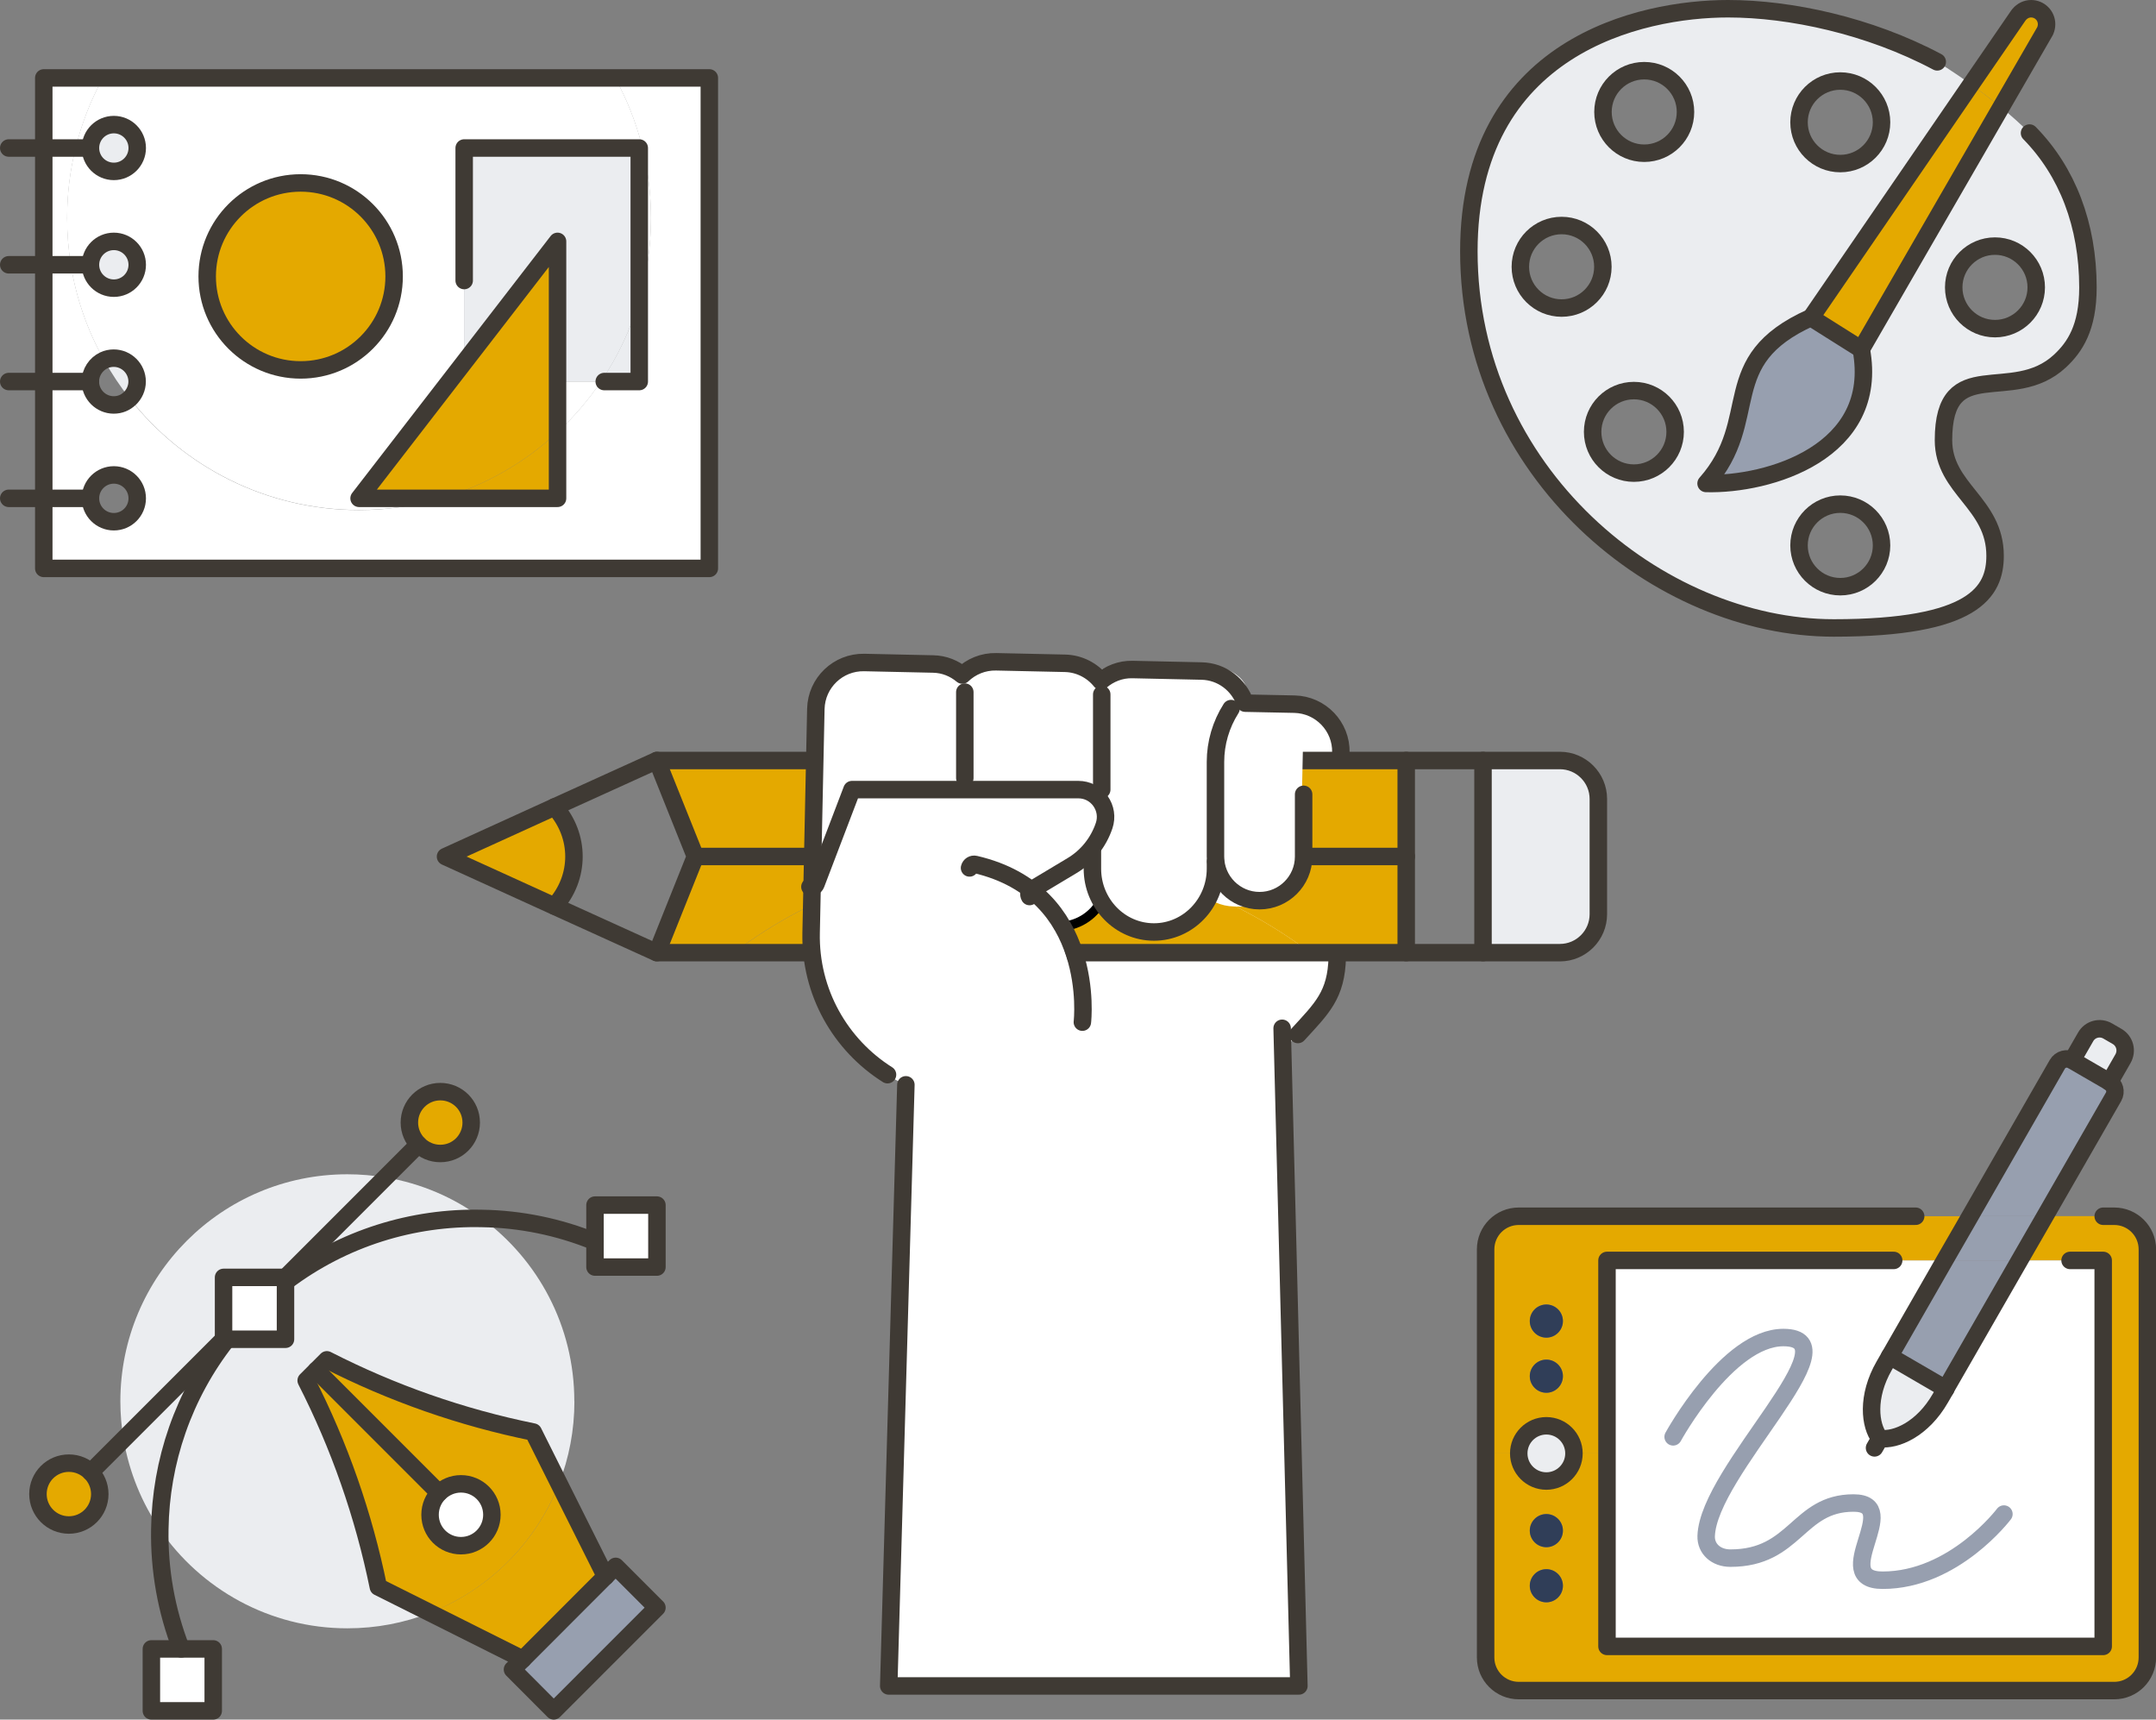 <?xml version="1.0" encoding="UTF-8"?>
<svg id="_レイヤー_2" data-name="レイヤー 2" xmlns="http://www.w3.org/2000/svg" viewBox="0 0 214.77 171.26">
  <rect x="0" y="0" width="214.77" height="171.26" fill="#808080" stroke="none"/>
  <defs>
    <style>
      .cls-1 {
        fill: #303e58;
      }

      .cls-2 {
        fill: #fff;
      }

      .cls-3 {
        stroke: #3f3a34;
      }

      .cls-3, .cls-4 {
        fill: none;
        stroke-linecap: round;
        stroke-linejoin: round;
        stroke-width: 1.74px;
      }

      .cls-5 {
        fill: #ebedf0;
      }

      .cls-4 {
        stroke: #979faf;
      }

      .cls-6 {
        fill: #e4a900;
      }

      .cls-7 {
        fill: #979faf;
      }
    </style>
  </defs>
  <g id="_レイヤー_1-2" data-name="レイヤー 1">
    <g>
      <g>
        <g>
          <path class="cls-5" d="M57.22,139.55c0,2.9-.54,5.67-1.54,8.22l-2.57-5.14c-7.14-1.46-14.06-3.87-20.56-7.19l-1.03,1.03-1.03,1.03c3.32,6.5,5.74,13.41,7.19,20.56l5.14,2.57c-2.55,1-5.32,1.54-8.22,1.54-7.76,0-14.62-3.92-18.69-9.87,.09-6.7,2.33-13.37,6.69-18.91h5.83v-5.73c5.77-4.36,12.69-6.47,19.58-6.31,5.58,4.11,9.2,10.73,9.2,18.2Z"/>
          <path class="cls-5" d="M38.4,117.26l-9.96,9.96h-6.17v6.17l-9.96,9.96c-.21-1.23-.32-2.5-.32-3.79,0-12.49,10.12-22.61,22.61-22.61,1.3,0,2.56,.11,3.79,.32Z"/>
          <path class="cls-6" d="M43.73,148.68c-.56,.56-.9,1.33-.9,2.18,0,1.71,1.38,3.08,3.08,3.08s3.08-1.38,3.08-3.08-1.38-3.08-3.08-3.08c-.85,0-1.62,.35-2.18,.9Zm-12.21-12.21l1.03-1.03c6.5,3.32,13.41,5.74,20.56,7.19l2.57,5.14c-2.29,5.87-6.98,10.56-12.85,12.85l-5.14-2.57c-1.46-7.14-3.87-14.06-7.19-20.56l1.03-1.03Z"/>
          <path class="cls-6" d="M55.68,147.77l4.63,9.25-8.22,8.22-9.25-4.63c5.87-2.29,10.56-6.98,12.85-12.85Z"/>
          <path class="cls-5" d="M22.61,133.38c-4.36,5.54-6.6,12.21-6.69,18.91-1.8-2.63-3.05-5.67-3.61-8.95l9.96-9.96h.34Z"/>
          <path class="cls-5" d="M28.44,127.22l9.96-9.96c3.56,.6,6.84,2.02,9.62,4.09-6.89-.15-13.81,1.95-19.58,6.31v-.44Z"/>
          <polygon class="cls-2" points="65.44 120.02 65.44 126.19 59.27 126.19 59.27 123.66 59.27 120.02 65.44 120.02"/>
          <polygon class="cls-7" points="65.44 160.11 55.16 170.39 51.05 166.27 52.08 165.25 60.3 157.02 61.33 156 65.44 160.11"/>
          <path class="cls-2" d="M45.91,147.77c1.71,0,3.08,1.38,3.08,3.08s-1.38,3.08-3.08,3.08-3.08-1.38-3.08-3.08c0-.85,.35-1.62,.9-2.18,.56-.56,1.33-.9,2.18-.9Z"/>
          <path class="cls-6" d="M43.86,108.72c1.71,0,3.08,1.38,3.08,3.08s-1.38,3.08-3.08,3.08c-.85,0-1.62-.35-2.18-.9-.56-.56-.9-1.33-.9-2.18,0-1.71,1.38-3.08,3.08-3.08Z"/>
          <polygon class="cls-2" points="28.44 127.66 28.44 133.38 22.61 133.38 22.27 133.38 22.27 127.22 28.44 127.22 28.44 127.66"/>
          <polygon class="cls-2" points="21.24 164.22 21.24 170.39 15.08 170.39 15.08 164.22 18.05 164.22 21.24 164.22"/>
          <path class="cls-6" d="M9.03,146.62c.56,.56,.9,1.33,.9,2.18,0,1.71-1.38,3.08-3.08,3.08s-3.08-1.38-3.08-3.08,1.38-3.08,3.08-3.08c.85,0,1.62,.35,2.18,.9Z"/>
        </g>
        <g>
          <polygon class="cls-3" points="28.44 127.66 28.44 133.38 22.61 133.38 22.27 133.38 22.27 127.22 28.44 127.22 28.44 127.66"/>
          <polygon class="cls-3" points="21.24 170.39 15.08 170.39 15.08 164.22 18.05 164.22 21.24 164.22 21.24 170.39"/>
          <polygon class="cls-3" points="65.44 126.19 59.27 126.19 59.27 123.66 59.27 120.02 65.44 120.02 65.44 126.19"/>
          <path class="cls-3" d="M46.94,111.8c0-1.71-1.38-3.08-3.08-3.08s-3.08,1.38-3.08,3.08c0,.85,.35,1.62,.9,2.18,.56,.56,1.33,.9,2.18,.9,1.71,0,3.08-1.38,3.08-3.08Z"/>
          <path class="cls-3" d="M49,150.86c0-1.71-1.38-3.08-3.08-3.08-.85,0-1.62,.35-2.18,.9-.56,.56-.9,1.33-.9,2.18,0,1.71,1.38,3.08,3.08,3.08s3.08-1.38,3.08-3.08Z"/>
          <path class="cls-3" d="M9.94,148.8c0-.85-.35-1.62-.9-2.18-.56-.56-1.33-.9-2.18-.9-1.71,0-3.08,1.38-3.08,3.08s1.38,3.08,3.08,3.08,3.08-1.38,3.08-3.08Z"/>
          <polyline class="cls-3" points="22.27 133.38 12.31 143.34 9.03 146.62"/>
          <polyline class="cls-3" points="41.68 113.98 38.4 117.26 28.44 127.22"/>
          <path class="cls-3" d="M28.44,127.66c5.77-4.36,12.69-6.47,19.58-6.31,3.83,.06,7.66,.84,11.25,2.31"/>
          <path class="cls-3" d="M18.05,164.22c-1.49-3.82-2.2-7.87-2.13-11.92,.09-6.7,2.33-13.37,6.69-18.91"/>
          <polygon class="cls-3" points="60.3 157.02 61.33 156 65.44 160.11 55.16 170.39 51.05 166.27 52.08 165.25 60.3 157.02"/>
          <path class="cls-3" d="M52.08,165.25l-9.25-4.63-5.14-2.57c-1.46-7.14-3.87-14.06-7.19-20.56l1.03-1.03,1.03-1.03c6.5,3.32,13.41,5.74,20.56,7.19l2.57,5.14,4.63,9.25"/>
          <line class="cls-3" x1="43.73" y1="148.68" x2="31.52" y2="136.47"/>
        </g>
      </g>
      <g>
        <g>
          <path class="cls-6" d="M196.34,8.41l4.72-6.87,.09-.11c.29-.34,.71-.56,1.18-.56,.85,0,1.54,.69,1.54,1.54,0,.24-.05,.45-.14,.66l-.06,.11-4.34,7.51c-1.03-.85-2.07-1.62-2.99-2.29Z"/>
          <path class="cls-6" d="M199.33,10.7l-13.92,24.09-5.02-3.16,15.94-23.23c.93,.67,1.96,1.44,2.99,2.29Z"/>
          <path class="cls-5" d="M207.98,28.62c0,4.02-1.31,5.95-2.79,7.33-4.77,4.44-11.6-.89-11.6,7.88,0,4.87,5.14,6.25,5.14,11.51,0,3.59-2.06,7.19-16.07,7.19-17.44,0-36.35-15.44-36.35-37.51,0-20.46,17.16-24.16,25.82-24.16,6.18,0,14.05,1.68,20.84,5.29,0,0,1.45,.88,3.36,2.24l-15.94,23.23c-9.61,4.32-4.75,10.09-10.44,16.52,6.22,.17,17.36-3.12,15.46-13.36l13.92-24.09c.99,.8,1.96,1.67,2.84,2.55,3.76,3.83,5.82,9.14,5.82,15.38Zm-5.14,0c0-2.27-1.84-4.11-4.11-4.11s-4.11,1.84-4.11,4.11,1.84,4.11,4.11,4.11,4.11-1.84,4.11-4.11Zm-15.42-16.45c0-2.27-1.84-4.11-4.11-4.11s-4.11,1.84-4.11,4.11,1.84,4.11,4.11,4.11,4.11-1.84,4.11-4.11Zm0,42.14c0-2.27-1.84-4.11-4.11-4.11s-4.11,1.84-4.11,4.11,1.84,4.11,4.11,4.11,4.11-1.84,4.11-4.11Zm-19.53-43.17c0-2.27-1.84-4.11-4.11-4.11s-4.11,1.84-4.11,4.11,1.84,4.11,4.11,4.11,4.11-1.84,4.11-4.11Zm-1.03,31.86c0-2.27-1.84-4.11-4.11-4.11s-4.11,1.84-4.11,4.11,1.84,4.11,4.11,4.11,4.11-1.84,4.11-4.11Zm-7.19-16.45c0-2.27-1.84-4.11-4.11-4.11s-4.11,1.84-4.11,4.11,1.84,4.11,4.11,4.11,4.11-1.84,4.11-4.11Z"/>
          <path class="cls-7" d="M185.41,34.79c1.9,10.24-9.24,13.54-15.46,13.36,5.69-6.42,.83-12.2,10.44-16.52l5.02,3.16Z"/>
        </g>
        <g>
          <path class="cls-3" d="M202.17,13.25c3.76,3.83,5.82,9.14,5.82,15.38,0,4.02-1.31,5.95-2.79,7.33-4.77,4.44-11.6-.89-11.6,7.88,0,4.87,5.14,6.25,5.14,11.51,0,3.59-2.06,7.19-16.07,7.19-17.44,0-36.35-15.44-36.35-37.51,0-20.46,17.16-24.16,25.82-24.16,6.18,0,14.05,1.68,20.84,5.29"/>
          <circle class="cls-3" cx="163.79" cy="11.15" r="4.11"/>
          <circle class="cls-3" cx="155.56" cy="26.57" r="4.11"/>
          <circle class="cls-3" cx="162.76" cy="43.01" r="4.11"/>
          <circle class="cls-3" cx="183.32" cy="54.32" r="4.11"/>
          <circle class="cls-3" cx="183.32" cy="12.18" r="4.11"/>
          <circle class="cls-3" cx="198.73" cy="28.62" r="4.11"/>
          <path class="cls-3" d="M180.4,31.64l15.94-23.23,4.72-6.87,.09-.11c.29-.34,.71-.56,1.18-.56,.85,0,1.54,.69,1.54,1.54,0,.24-.05,.45-.14,.66l-.06,.11-4.34,7.51-13.92,24.09"/>
          <path class="cls-3" d="M185.41,34.79l-5.02-3.16c-9.61,4.32-4.75,10.09-10.44,16.52,6.22,.17,17.36-3.12,15.46-13.36Z"/>
        </g>
      </g>
      <g>
        <g>
          <path class="cls-6" d="M55.54,43.04v6.6h-11.63c4.4-1.28,8.36-3.56,11.63-6.6Z"/>
          <path class="cls-2" d="M9.01,49.63c0,1.28,1.05,2.33,2.33,2.33,1.28,0,2.33-1.05,2.33-2.33,0-1.28-1.05-2.33-2.33-2.33-1.28,0-2.33,1.05-2.33,2.33Zm-4.65,0v-11.63h4.65c0,1.28,1.05,2.33,2.33,2.33,.62,0,1.17-.23,1.58-.63,5.32,6.76,13.57,11.1,22.84,11.1,2.83,0,5.56-.41,8.14-1.16h11.63s0-6.6,0-6.6c1.63-1.5,3.08-3.2,4.33-5.04h.33s3.49,0,3.49,0v-8.14c.76-2.58,1.16-5.32,1.16-8.14,0-5.06-1.29-9.82-3.57-13.96h9.39V56.61H4.36v-6.98Z"/>
          <path class="cls-2" d="M11.34,12.41c-1.28,0-2.33,1.05-2.33,2.33,0,1.28,1.05,2.33,2.33,2.33,1.28,0,2.33-1.05,2.33-2.33,0-1.28-1.05-2.33-2.33-2.33Zm-2.33,13.96c0,1.28,1.05,2.33,2.33,2.33,1.28,0,2.33-1.05,2.33-2.33,0-1.28-1.05-2.33-2.33-2.33-1.28,0-2.33,1.05-2.33,2.33Zm1.36,9.51c-1.63-2.9-2.77-6.11-3.32-9.51-.24-1.51-.37-3.07-.37-4.65,0-2.41,.29-4.75,.85-6.98,.6-2.47,1.52-4.8,2.72-6.98H61.28c2.28,4.14,3.57,8.9,3.57,13.96,0,2.83-.41,5.56-1.16,8.14V14.74s-17.45,0-17.45,0v13.2s0,7.99,0,7.99l.07,.06-10.54,13.64h8.14c-2.58,.76-5.32,1.16-8.14,1.16-9.27,0-17.53-4.34-22.84-11.1,.45-.43,.74-1.04,.74-1.7,0-1.28-1.05-2.33-2.33-2.33-.35,0-.67,.07-.97,.21ZM29.95,18.23c-5.14,0-9.31,4.16-9.31,9.31,0,5.14,4.16,9.31,9.31,9.31,5.14,0,9.31-4.16,9.31-9.31s-4.16-9.31-9.31-9.31Z"/>
          <path class="cls-2" d="M4.36,26.37h2.7c.55,3.41,1.69,6.62,3.32,9.51-.8,.37-1.36,1.19-1.36,2.12H4.36v-11.63Z"/>
          <path class="cls-5" d="M13.67,38c0,.66-.29,1.27-.74,1.7-.95-1.2-1.8-2.48-2.55-3.82,.29-.14,.62-.21,.97-.21,1.28,0,2.33,1.05,2.33,2.33Z"/>
          <path class="cls-6" d="M55.54,24.04v13.96s0,5.04,0,5.04c-3.27,3.04-7.23,5.32-11.63,6.6h-8.14s10.54-13.64,10.54-13.64l9.24-11.95Z"/>
          <path class="cls-2" d="M6.69,21.72c0,1.58,.13,3.14,.37,4.65h-2.7V14.74h3.18c-.56,2.23-.85,4.57-.85,6.98Z"/>
          <path class="cls-5" d="M60.19,38h-.33c1.66-2.47,2.97-5.21,3.82-8.14v8.14h-3.49Z"/>
          <path class="cls-5" d="M46.24,14.74h17.45v15.12c-.85,2.93-2.15,5.68-3.82,8.14h-4.33v-13.96s-9.24,11.95-9.24,11.95l-.07-.06v-7.99s0-13.2,0-13.2Z"/>
          <circle class="cls-5" cx="11.34" cy="26.37" r="2.33"/>
          <circle class="cls-5" cx="11.34" cy="14.74" r="2.33"/>
          <path class="cls-2" d="M55.54,38h4.33c-1.24,1.84-2.7,3.54-4.33,5.04v-5.04Z"/>
          <path class="cls-2" d="M4.36,7.76h5.9c-1.2,2.18-2.12,4.51-2.72,6.98h-3.18V7.76Z"/>
          <circle class="cls-6" cx="29.95" cy="27.53" r="9.31"/>
        </g>
        <g>
          <polygon class="cls-3" points="10.26 7.76 4.36 7.76 4.36 14.74 4.36 26.37 4.36 38 4.36 49.63 4.36 56.61 70.66 56.61 70.66 7.76 61.28 7.76 10.26 7.76"/>
          <circle class="cls-3" cx="11.34" cy="49.63" r="2.33"/>
          <polyline class="cls-3" points="9.01 49.63 4.36 49.63 .87 49.63"/>
          <path class="cls-3" d="M12.92,39.7c.45-.43,.74-1.04,.74-1.7,0-1.28-1.05-2.33-2.33-2.33-.35,0-.67,.07-.97,.21-.8,.37-1.36,1.19-1.36,2.12,0,1.28,1.05,2.33,2.33,2.33,.62,0,1.17-.23,1.58-.63Z"/>
          <polyline class="cls-3" points="9.01 38 4.36 38 .87 38"/>
          <circle class="cls-3" cx="11.34" cy="26.37" r="2.33"/>
          <polyline class="cls-3" points="9.01 26.37 7.06 26.37 4.36 26.37 .87 26.37"/>
          <circle class="cls-3" cx="11.34" cy="14.74" r="2.33"/>
          <polyline class="cls-3" points="9.01 14.74 7.54 14.74 4.36 14.74 .87 14.74"/>
          <circle class="cls-3" cx="29.95" cy="27.53" r="9.31"/>
          <polyline class="cls-3" points="46.24 27.94 46.24 14.74 63.68 14.74 63.68 29.86 63.68 38 60.19 38"/>
          <polygon class="cls-3" points="46.31 35.99 35.77 49.63 43.91 49.63 55.54 49.63 55.54 43.04 55.54 38 55.54 24.04 46.31 35.99"/>
        </g>
      </g>
      <g>
        <g>
          <circle class="cls-5" cx="154.04" cy="144.75" r="2.75"/>
          <path class="cls-5" d="M193.83,138.32l-.54,.93c-1.77,3.09-4.43,4.24-6.03,4.01-1-1.27-1.34-4.16,.44-7.25l.54-.94,5.59,3.25Z"/>
          <path class="cls-5" d="M210.15,107.77l-3.73-2.16,.02-.03,1.33-2.31c.44-.78,1.43-1.04,2.2-.59l.93,.54c.78,.45,1.04,1.44,.59,2.22l-1.34,2.34Z"/>
          <polygon class="cls-7" points="201.19 125.53 193.83 138.32 188.24 135.07 193.72 125.53 201.19 125.53"/>
          <polygon class="cls-7" points="201.19 125.53 193.72 125.53 196.25 121.13 203.72 121.13 201.19 125.53"/>
          <path class="cls-7" d="M204.94,106.01c.3-.52,.96-.69,1.47-.4l3.73,2.16c.52,.31,.69,.97,.4,1.48l-6.82,11.87h-7.47l8.69-15.13Z"/>
          <path class="cls-2" d="M187.27,143.27c1.6,.23,4.26-.92,6.03-4.01l.54-.93,7.36-12.8h8.32v38.45h-49.43v-38.45h33.65l-5.48,9.55-.54,.94c-1.78,3.09-1.44,5.98-.44,7.25Z"/>
          <path class="cls-6" d="M154.04,150.79c-.91,0-1.65,.74-1.65,1.65s.74,1.65,1.65,1.65,1.65-.74,1.65-1.65-.74-1.65-1.65-1.65Zm0-3.3c1.52,0,2.75-1.23,2.75-2.75h3.3v19.22h49.43v-38.45h-8.32l2.53-4.39h6.89c1.82,0,3.3,1.47,3.3,3.3v40.64c0,1.82-1.47,3.3-3.3,3.3h-59.32c-1.82,0-3.3-1.47-3.3-3.3v-20.32h3.3c0,1.52,1.23,2.75,2.75,2.75Zm0,8.79c-.91,0-1.65,.74-1.65,1.65s.74,1.65,1.65,1.65,1.65-.74,1.65-1.65-.74-1.65-1.65-1.65Z"/>
          <path class="cls-6" d="M160.08,125.53v19.22h-3.3c0-1.52-1.23-2.75-2.75-2.75s-2.75,1.23-2.75,2.75h-3.3v-20.32c0-1.82,1.47-3.3,3.3-3.3h44.96l-2.53,4.39h-33.65Zm-6.04,7.69c.91,0,1.65-.74,1.65-1.65s-.74-1.65-1.65-1.65-1.65,.74-1.65,1.65,.74,1.65,1.65,1.65Zm0,5.49c.91,0,1.65-.74,1.65-1.65s-.74-1.65-1.65-1.65-1.65,.74-1.65,1.65,.74,1.65,1.65,1.65Z"/>
          <circle class="cls-1" cx="154.04" cy="131.57" r="1.65"/>
          <circle class="cls-1" cx="154.04" cy="137.06" r="1.65"/>
          <circle class="cls-1" cx="154.04" cy="152.44" r="1.65"/>
          <circle class="cls-1" cx="154.04" cy="157.93" r="1.65"/>
        </g>
        <g>
          <path class="cls-3" d="M209.51,121.13h1.1c1.82,0,3.3,1.47,3.3,3.3v40.64c0,1.82-1.47,3.3-3.3,3.3h-59.32c-1.82,0-3.3-1.47-3.3-3.3v-40.64c0-1.82,1.47-3.3,3.3-3.3h39.54"/>
          <polyline class="cls-3" points="206.21 125.53 209.51 125.53 209.51 163.97 160.08 163.97 160.08 144.75 160.08 125.53 188.64 125.53"/>
          <circle class="cls-3" cx="154.04" cy="144.75" r="2.75"/>
          <path class="cls-4" d="M166.67,143.1s5.42-9.89,10.98-9.89c7.33,0-7.48,13.26-7.69,19.77-.04,1.27,.98,2.2,2.41,2.2,6.52,0,6.69-5.49,12.27-5.49,5.06,0-2.58,7.69,2.9,7.69,7.12,0,12.08-6.59,12.08-6.59"/>
          <path class="cls-3" d="M193.83,138.32l-5.59-3.25,5.48-9.55,2.53-4.39,8.69-15.13c.3-.52,.96-.69,1.47-.4l3.73,2.16c.52,.31,.69,.97,.4,1.48l-6.82,11.87-2.53,4.39-7.36,12.8Z"/>
          <path class="cls-3" d="M206.43,105.58l1.33-2.31c.44-.78,1.43-1.04,2.2-.59l.93,.54c.78,.45,1.04,1.44,.59,2.22l-1.34,2.34"/>
          <path class="cls-3" d="M188.24,135.07l-.54,.94c-1.78,3.09-1.44,5.98-.44,7.25,1.6,.23,4.26-.92,6.03-4.01l.54-.93"/>
          <line class="cls-3" x1="187.27" y1="143.27" x2="186.73" y2="144.2"/>
        </g>
      </g>
      <g>
        <g>
          <path class="cls-2" d="M117.88,107.93l-1.28-.03,.66-31.22c.06-4.68,2.21-6.74,4.82-6.69l6.87,.15c2.6,.06,4.67,2.21,4.62,4.82l-.36,18.26c-.16,8.3-7.03,14.88-15.32,14.71Z"/>
          <polygon class="cls-2" points="129.39 167.91 126.83 98.47 108.82 84.65 90.22 103.94 88.53 167.91 129.39 167.91"/>
          <g>
            <polygon class="cls-6" points="65.44 75.74 140.08 75.74 140.08 85.3 101.8 85.3 69.27 85.3 65.44 75.74"/>
            <path class="cls-6" d="M101.8,85.3h38.28v9.57h-9.57c-8-6.01-17.95-9.57-28.71-9.57Z"/>
            <path class="cls-6" d="M69.27,85.3h32.53c-10.76,0-20.71,3.56-28.71,9.57h-7.66s3.83-9.57,3.83-9.57Z"/>
            <path class="cls-6" d="M73.1,94.87c8-6.01,17.95-9.57,28.71-9.57,10.76,0,20.71,3.56,28.71,9.57h-57.41Z"/>
            <path class="cls-5" d="M147.73,75.74h7.66c2.11,0,3.83,1.72,3.83,3.83v11.48c0,2.11-1.72,3.83-3.83,3.83h-7.66v-19.14Z"/>
            <path class="cls-6" d="M55.24,80.37c2.58,2.83,2.58,7.04,0,9.88l-10.85-4.94,10.85-4.94Z"/>
            <path class="cls-3" d="M147.73,75.74h7.66c2.11,0,3.83,1.72,3.83,3.83v11.48c0,2.11-1.72,3.83-3.83,3.83h-7.66s-7.66,0-7.66,0h-9.57s-57.41,0-57.41,0h-7.66s-10.2-4.63-10.2-4.63l-10.85-4.94,10.85-4.94,10.2-4.63h74.64s7.66,0,7.66,0Z"/>
            <line class="cls-3" x1="147.73" y1="75.74" x2="147.73" y2="94.87"/>
            <polyline class="cls-3" points="140.08 75.74 140.08 85.3 140.08 94.87"/>
            <polyline class="cls-3" points="65.44 94.87 69.27 85.3 65.44 75.74"/>
            <polyline class="cls-3" points="69.27 85.3 101.8 85.3 140.08 85.3"/>
            <path class="cls-3" d="M55.24,90.24c2.58-2.83,2.58-7.04,0-9.88"/>
          </g>
          <path class="cls-2" d="M96.75,109.56h0c-9.01-.19-16.15-7.64-15.96-16.65l.47-22.29c.06-2.6,2.21-4.67,4.82-4.62l6.87,.15c2.6,.06,4.67,2.21,4.62,4.82l-.82,38.59Z"/>
          <path class="cls-2" d="M105.43,92.75l3.07,9.52-8.03,2.86c-4.84-5.52-6.45-15.97-6.42-17.31l.39-18.45c.04-1.96,1.66-3.51,3.62-3.47l9.22,.19c1.96,.04,3.51,1.66,3.47,3.62l-.39,18.45c-.03,1.34-3.58,4.62-4.92,4.59Z"/>
          <path class="cls-2" d="M117.97,92.43l-6.75-.36c-1.78-.02-2.44-4.47-2.4-5.55l-.88-17.65c.06-1.58,2.21-2.83,4.82-2.8l6.87,.09c2.6,.03,4.67,1.34,4.62,2.92l-2.59,16.25c-.02,.71,.4,2.83-.54,3.16-.5,.17-2.53,3.95-3.15,3.94Z"/>
          <path d="M105.43,92.75c-.26,0-.47-.21-.47-.47s.21-.47,.47-.47c1.65,0,3.15-.91,3.91-2.37,.12-.23,.4-.32,.63-.2,.23,.12,.32,.4,.2,.63-.93,1.77-2.74,2.87-4.74,2.87Z"/>
          <path class="cls-2" d="M123.11,71.6h6.54v13.98c0,2.6-2.11,4.72-4.72,4.72h-1.82c-2.6,0-4.72-2.11-4.72-4.72v-9.27c0-2.6,2.11-4.72,4.72-4.72Z" transform="translate(1.74 -2.6) rotate(1.21)"/>
        </g>
        <line class="cls-3" x1="96.11" y1="68.93" x2="96.11" y2="77.49"/>
        <line class="cls-3" x1="109.75" y1="69.16" x2="109.75" y2="78.64"/>
        <path class="cls-3" d="M122.63,70.57c-1.01,1.59-1.55,3.43-1.55,5.31v9.43c0,2.42,1.97,4.39,4.39,4.39s4.39-1.97,4.39-4.39v-6.2"/>
        <path class="cls-3" d="M121.08,85.82v.7c0,3.47-2.75,6.3-6.13,6.3s-6.13-2.82-6.13-6.3v-1.87"/>
        <path class="cls-3" d="M102.56,89.29c-.13-.22-.06-.51,.16-.64l4.07-2.44c1.51-.9,2.64-2.32,3.2-3.99,.28-.84,.14-1.73-.37-2.45-.52-.72-1.32-1.13-2.2-1.13h-22.55l-3.59,9.41c-.09,.24-.36,.36-.6,.27"/>
        <path class="cls-3" d="M96.58,86.44c.06-.25,.31-.41,.56-.35,12.12,2.81,10.7,15.58,10.68,15.71"/>
        <polyline class="cls-3" points="90.24 108.04 88.53 167.91 129.39 167.91 127.72 102.41"/>
        <path class="cls-3" d="M133.57,74.95c.06-2.6-2.01-4.76-4.62-4.82l-4.91-.1c-.62-1.82-2.31-3.16-4.35-3.2l-6.87-.15c-1.21-.03-2.31,.42-3.16,1.15-.84-1.04-2.11-1.73-3.55-1.77l-6.87-.15c-1.31-.03-2.5,.48-3.38,1.32-.79-.66-1.79-1.08-2.9-1.1l-6.87-.15c-2.6-.05-4.76,2.01-4.82,4.62l-.47,22.29c-.13,5.93,2.93,11.19,7.61,14.14"/>
        <path class="cls-3" d="M129.29,103.03c2.37-2.59,3.84-3.92,3.92-7.71"/>
      </g>
    </g>
  </g>
</svg>